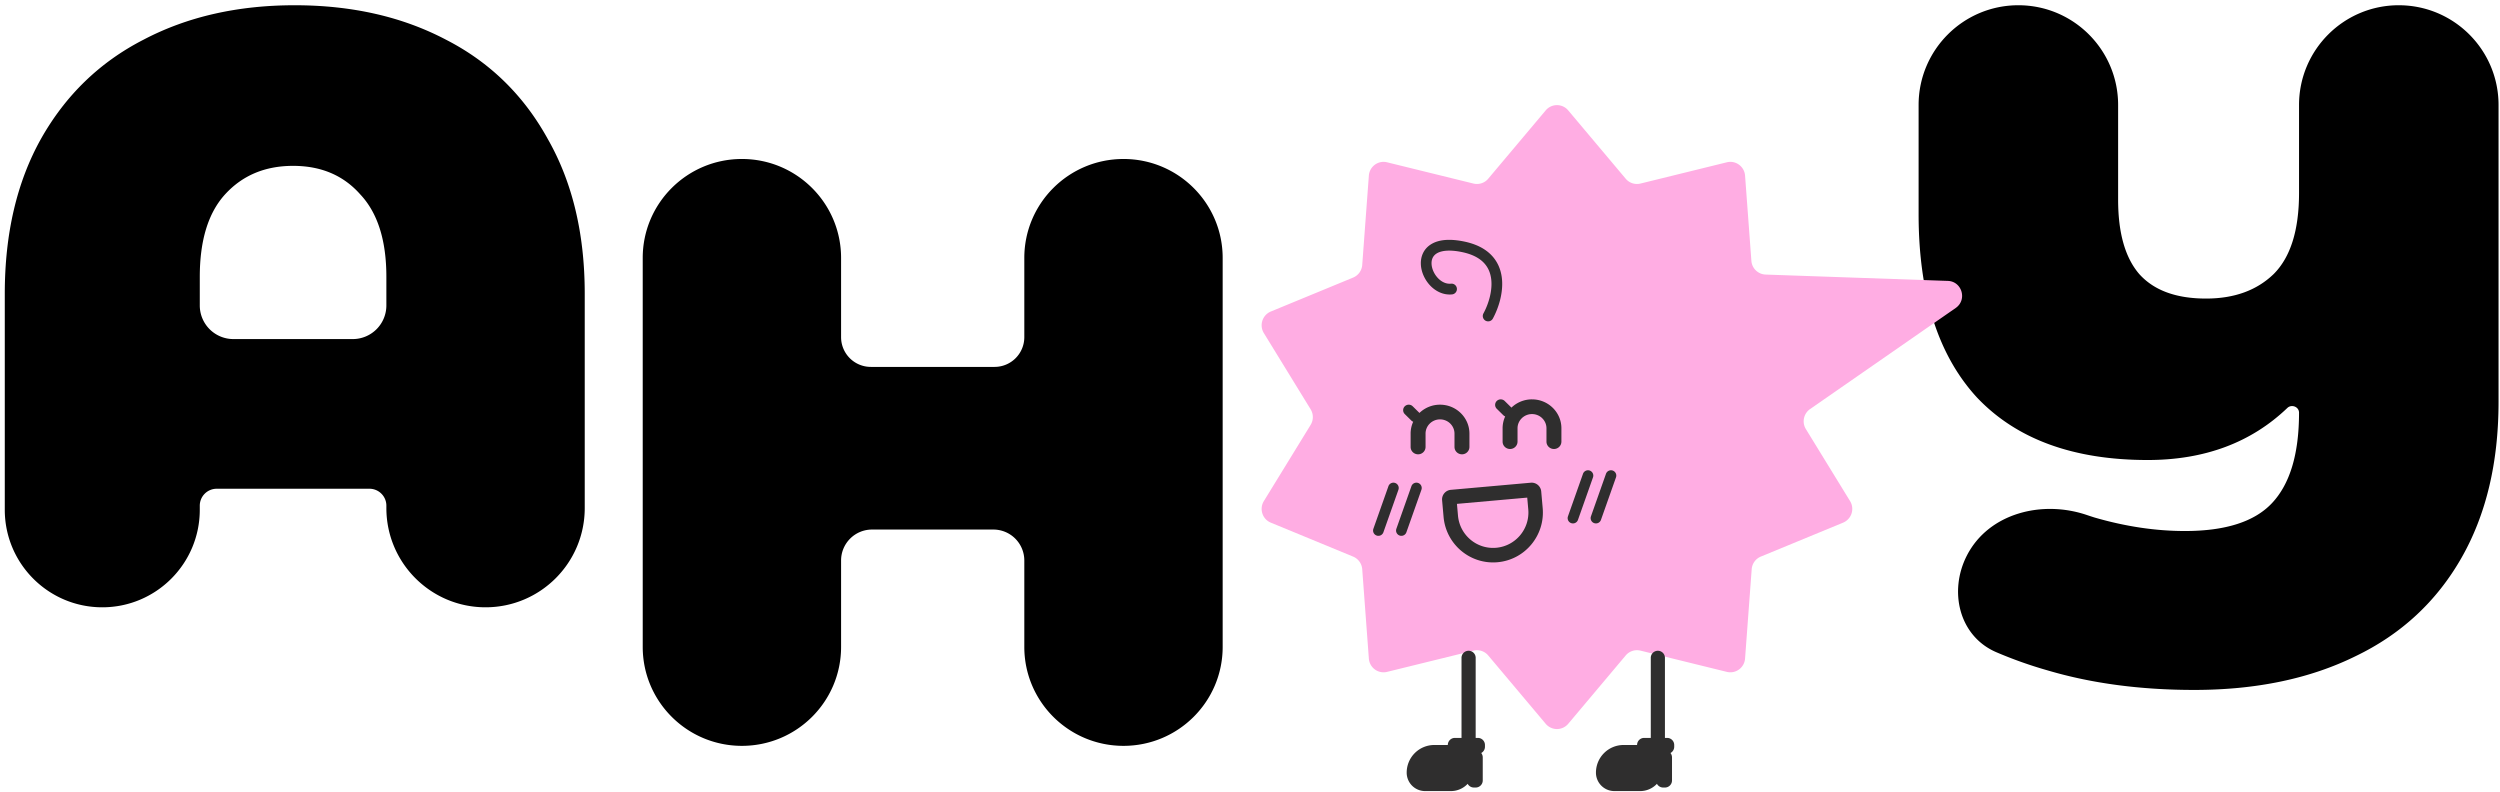 <svg xmlns="http://www.w3.org/2000/svg" width="401" height="127" fill="none"><path fill="#000" d="M180.208 25.501c8.786 0 15.908 7.105 15.908 15.869v62.397c0 8.763-7.122 15.868-15.908 15.868S164.3 112.53 164.3 103.767v-13.87a4.963 4.963 0 0 0-4.969-4.957h-19.452a4.962 4.962 0 0 0-4.969 4.956v13.871c0 8.763-7.123 15.868-15.909 15.868-8.786 0-15.908-7.105-15.908-15.868V41.37c0-8.764 7.122-15.869 15.908-15.869s15.909 7.105 15.909 15.869v12.717a4.77 4.77 0 0 0 4.776 4.764h19.837a4.77 4.77 0 0 0 4.777-4.764V41.37c0-8.763 7.122-15.868 15.908-15.868zM384.766.843c8.837 0 16.001 7.163 16.001 15.998v47.59c0 9.762-1.988 18.123-5.966 25.083-3.978 6.96-9.628 12.203-16.95 15.728-7.323 3.615-15.956 5.423-25.9 5.423-8.589 0-16.408-1.039-23.46-3.118a68.376 68.376 0 0 1-8.297-2.939c-5.95-2.564-7.663-9.759-4.697-15.518 3.485-6.767 12.02-8.929 19.229-6.484.406.138.814.271 1.223.4 4.973 1.446 9.809 2.17 14.51 2.17 6.509 0 11.165-1.492 13.967-4.475 2.893-3.073 4.339-7.909 4.339-14.507 0-.944-1.194-1.408-1.877-.755-5.817 5.565-13.283 8.348-22.396 8.348-11.933 0-21.063-3.345-27.391-10.034-6.238-6.779-9.357-16.586-9.357-29.421v-17.49c0-8.836 7.164-16 16.001-16 8.837 0 16.001 7.164 16.001 16v15.185c0 5.333 1.13 9.31 3.39 11.931 2.351 2.621 5.922 3.932 10.713 3.932 4.52 0 8.136-1.31 10.848-3.932 2.712-2.712 4.068-7.05 4.068-13.016v-14.1c0-8.836 7.164-16 16.001-16zM47.28.843c9.167 0 17.256 1.843 24.266 5.53 7.01 3.596 12.448 8.9 16.313 15.914 3.954 6.924 5.932 15.196 5.932 24.817v34.392c0 8.79-7.123 15.915-15.909 15.915-8.785 0-15.908-7.126-15.908-15.915v-.385c0-1.5-1.216-2.717-2.715-2.717H34.76a2.716 2.716 0 0 0-2.715 2.716v.656c0 8.64-7.002 15.645-15.639 15.645S.767 90.406.767 81.766V47.104c0-9.621 1.933-17.893 5.798-24.817 3.954-7.013 9.437-12.318 16.447-15.915 7.01-3.686 15.1-5.53 24.267-5.53zm9.301 53.544a5.394 5.394 0 0 0 5.393-5.395v-4.586c0-5.844-1.393-10.25-4.18-13.217-2.696-3.057-6.29-4.586-10.784-4.586-4.494 0-8.134 1.529-10.92 4.586-2.697 2.967-4.045 7.373-4.045 13.217v4.586a5.394 5.394 0 0 0 5.392 5.395h19.144z"/><path fill="#FFADE3" d="M247.93 17.706a2.356 2.356 0 0 1 3.612 0l9.22 10.961c.58.69 1.497.989 2.368.775l13.856-3.41c1.421-.349 2.813.67 2.922 2.139l1.014 13.664a2.375 2.375 0 0 0 2.279 2.205l29.231 1.016c2.28.08 3.14 3.041 1.261 4.345l-23.359 16.213a2.393 2.393 0 0 0-.67 3.216l7.086 11.543a2.392 2.392 0 0 1-1.116 3.46l-13.2 5.445a2.382 2.382 0 0 0-1.463 2.028l-1.063 14.325c-.109 1.469-1.501 2.488-2.922 2.138l-13.856-3.409a2.36 2.36 0 0 0-2.368.775l-9.22 10.961a2.357 2.357 0 0 1-3.612 0l-9.22-10.961a2.36 2.36 0 0 0-2.368-.775l-13.856 3.409c-1.421.35-2.813-.669-2.922-2.138l-1.063-14.325a2.382 2.382 0 0 0-1.463-2.028l-13.2-5.445c-1.353-.558-1.885-2.207-1.116-3.46l7.501-12.218a2.396 2.396 0 0 0 0-2.508l-7.501-12.218a2.392 2.392 0 0 1 1.116-3.46l13.2-5.444a2.382 2.382 0 0 0 1.463-2.029l1.063-14.325c.109-1.469 1.501-2.488 2.922-2.138l13.856 3.409a2.358 2.358 0 0 0 2.368-.775l9.22-10.96z"/><path fill="#2F2E2E" fill-rule="evenodd" d="M229.54 39.184c1.201-.749 2.973-.929 5.325-.44 1.93.4 3.355 1.155 4.345 2.175.993 1.024 1.492 2.255 1.667 3.506.345 2.458-.542 5.05-1.424 6.674a.857.857 0 0 1-1.166.344.867.867 0 0 1-.341-1.174c.788-1.45 1.503-3.656 1.23-5.602-.133-.95-.499-1.823-1.195-2.54-.698-.72-1.787-1.342-3.464-1.69-2.158-.449-3.41-.197-4.073.217-.613.38-.865.99-.819 1.727.049.766.43 1.613 1.033 2.24.599.623 1.338.956 2.087.88a.86.86 0 0 1 .94.775.864.864 0 0 1-.77.946c-1.398.14-2.627-.5-3.491-1.398-.86-.895-1.436-2.12-1.513-3.334-.079-1.243.375-2.526 1.629-3.306zm25.458 36.296a.855.855 0 0 1 .519 1.088l-2.412 6.823a.851.851 0 1 1-1.605-.57L253.912 76a.85.85 0 0 1 1.086-.52zm3.689 0a.853.853 0 0 1 .518 1.088l-2.412 6.823a.85.85 0 1 1-1.604-.57L257.6 76a.851.851 0 0 1 1.087-.52zm-34.898 1.99a.853.853 0 0 1 .518 1.088l-2.411 6.823a.851.851 0 1 1-1.605-.569l2.412-6.823a.85.85 0 0 1 1.086-.52zm3.688 0a.855.855 0 0 1 .519 1.088l-2.412 6.823a.85.85 0 1 1-1.605-.569l2.412-6.823a.85.85 0 0 1 1.086-.52zm3.836 2.776a1.546 1.546 0 0 1 1.398-1.677l12.83-1.143a1.543 1.543 0 0 1 1.671 1.404l.235 2.666c.39 4.406-2.853 8.295-7.243 8.686-4.391.391-8.265-2.864-8.655-7.27l-.236-2.666zm2.382.575.166 1.885c.277 3.125 3.024 5.433 6.137 5.155 3.113-.277 5.413-3.035 5.137-6.159l-.167-1.885-11.273 1.004z" clip-rule="evenodd"/><path fill="#2F2E2E" d="M226.599 65.17a.909.909 0 0 0-1.271 0 .875.875 0 0 0 0 1.25l1.048 1.033a.907.907 0 0 0 .301.196 4.57 4.57 0 0 0-.414 1.906v2.137c0 .651.536 1.18 1.198 1.18a1.19 1.19 0 0 0 1.198-1.18v-2.137c0-1.262 1.039-2.285 2.321-2.285 1.282 0 2.321 1.023 2.321 2.284v2.138c0 .651.536 1.18 1.198 1.18a1.19 1.19 0 0 0 1.198-1.18v-2.138c0-2.564-2.112-4.643-4.717-4.643a4.74 4.74 0 0 0-3.3 1.325 2.188 2.188 0 0 0-.033-.034l-1.048-1.032zm14.753-.853a.908.908 0 0 0-1.27 0 .875.875 0 0 0 0 1.251l1.048 1.032a.897.897 0 0 0 .301.196 4.57 4.57 0 0 0-.414 1.906v2.137c0 .651.536 1.18 1.197 1.18a1.19 1.19 0 0 0 1.198-1.18v-2.137c0-1.262 1.04-2.285 2.321-2.285 1.282 0 2.321 1.023 2.321 2.284v2.138c0 .651.537 1.18 1.198 1.18a1.19 1.19 0 0 0 1.198-1.18v-2.138c0-2.564-2.112-4.643-4.717-4.643a4.738 4.738 0 0 0-3.299 1.325 2.188 2.188 0 0 0-.033-.034l-1.049-1.032zm-4.654 41.249a1.136 1.136 0 1 0-2.27 0v12.794h-1.064c-.627 0-1.135.509-1.135 1.137h-2.17a4.43 4.43 0 0 0-4.426 4.435 2.954 2.954 0 0 0 2.95 2.957h4.143c1.06 0 2.016-.448 2.689-1.166.191.356.567.598.999.598h.284c.626 0 1.135-.51 1.135-1.138v-3.696c0-.265-.091-.51-.244-.703.356-.192.598-.569.598-1.002v-.285c0-.628-.508-1.137-1.135-1.137h-.354v-12.794zm30.358 0a1.136 1.136 0 1 0-2.27 0v12.794h-1.064c-.627 0-1.135.509-1.135 1.137h-2.17a4.43 4.43 0 0 0-4.426 4.435 2.954 2.954 0 0 0 2.95 2.957h4.143c1.06 0 2.016-.448 2.689-1.166.192.356.567.598.999.598h.284c.627 0 1.135-.51 1.135-1.138v-3.696c0-.265-.091-.51-.244-.703.356-.192.598-.569.598-1.002v-.285c0-.628-.508-1.137-1.135-1.137h-.354v-12.794z"/></svg>